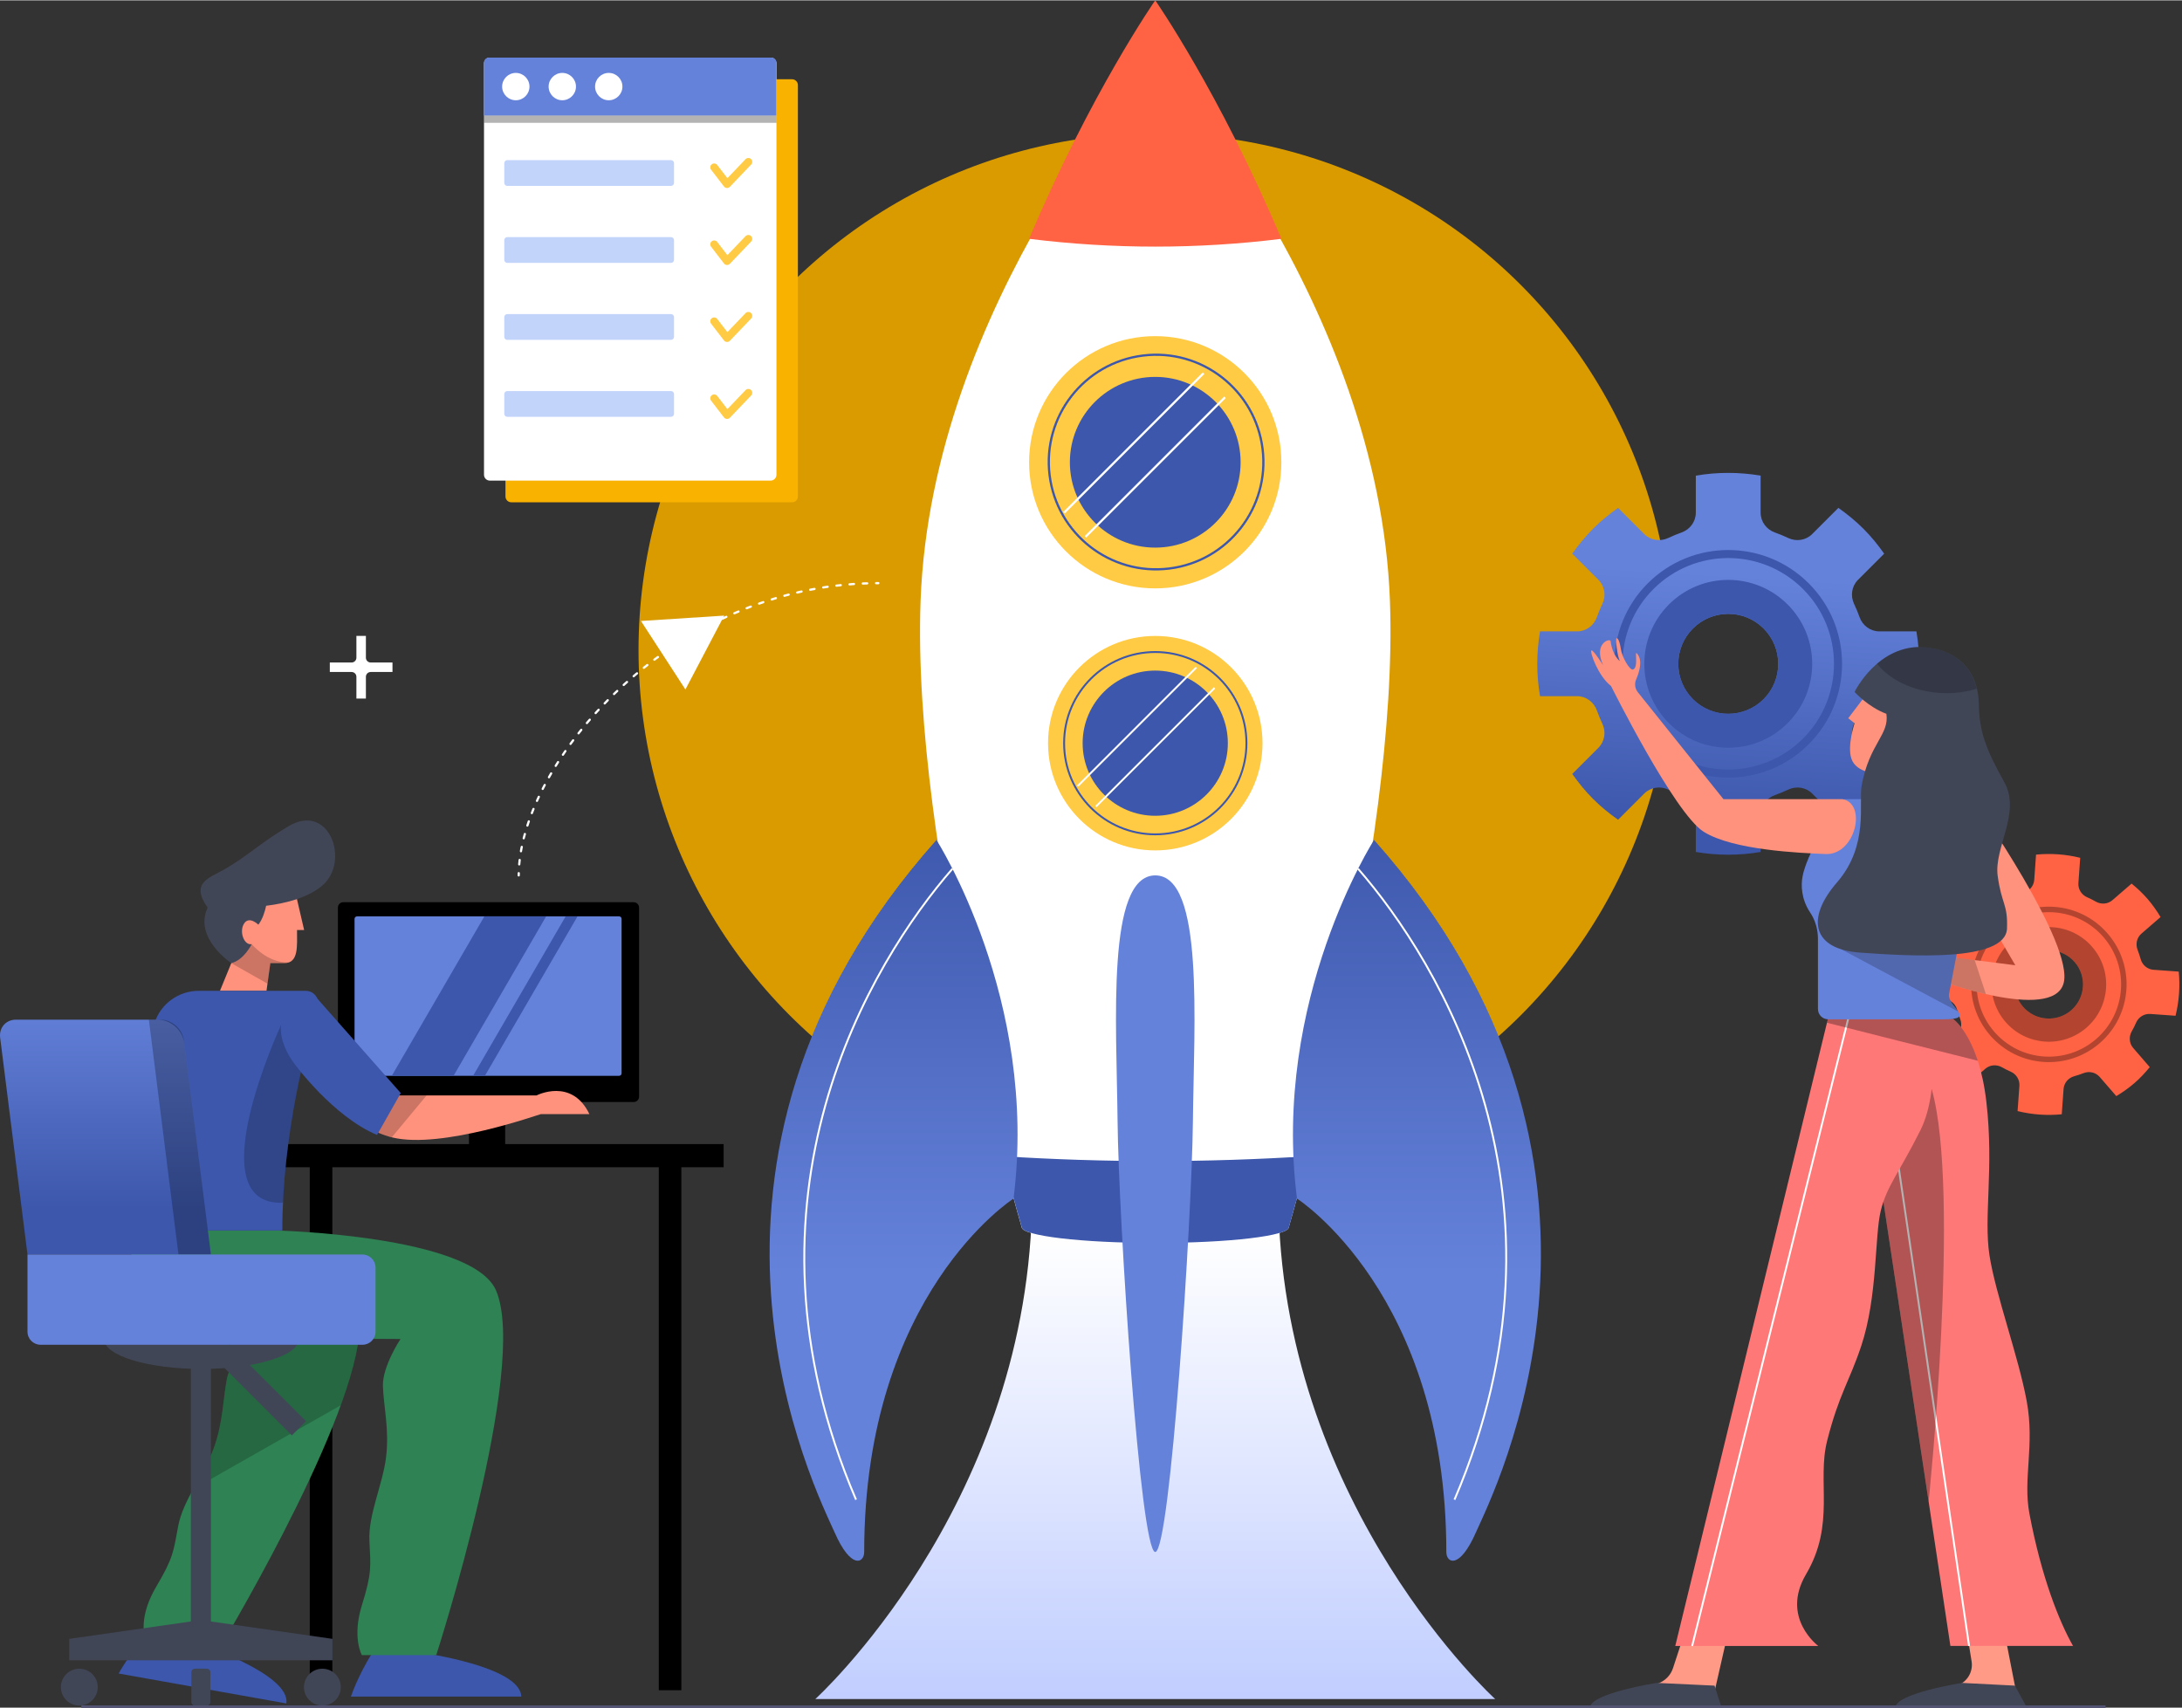 <svg width="511" height="400" version="1.1" id="Layer_1" xmlns="http://www.w3.org/2000/svg" xmlns:xlink="http://www.w3.org/1999/xlink" x="0px" y="0px"
	 viewBox="0 0 601.71 470.83" style="enable-background:new 0 0 601.71 470.83;" xml:space="preserve">
<rect x="0" y="0" width="601.71" height="470.83" fill="#333333" stroke="none"/>
<g id="BACKGROUND">
</g>
<g>
	<g id="OBJECTS">
		<g>
			<ellipse style="fill:#D99B00;" cx="318.57" cy="179.19" rx="142.49" ry="142.49"/>
			<g>
				<g>
					
						<linearGradient id="SVGID_1_" gradientUnits="userSpaceOnUse" x1="473.845" y1="244.726" x2="478.096" y2="313.72" gradientTransform="matrix(1 0 0 -1 0 472)">
						<stop  offset="0" style="stop-color:#3C57AB"/>
						<stop  offset="1" style="stop-color:#6582DB"/>
					</linearGradient>
					<path style="fill:url(#SVGID_1_);" d="M511.28,166.45c-1.06-2.24-0.66-4.89,1.09-6.64l7.21-7.21
						c-1.71-2.41-3.58-4.74-5.74-6.89c-2.16-2.16-4.48-4.04-6.89-5.74l-7.21,7.21c-1.75,1.75-4.4,2.16-6.64,1.09
						c-1.19-0.57-2.41-1.07-3.65-1.51c-2.34-0.83-3.94-2.99-3.94-5.47v-10.21c-5.91-1.01-11.96-1.01-17.87,0v10.21
						c0,2.48-1.6,4.64-3.94,5.47c-1.24,0.44-2.45,0.94-3.65,1.51c-2.24,1.06-4.89,0.66-6.64-1.09l-7.21-7.21
						c-2.41,1.71-4.74,3.58-6.89,5.74c-2.16,2.16-4.04,4.48-5.74,6.89l7.21,7.21c1.75,1.75,2.16,4.4,1.09,6.64
						c-0.57,1.19-1.07,2.41-1.51,3.65c-0.83,2.34-2.99,3.94-5.47,3.93h-10.21c-1.01,5.91-1.01,11.96,0,17.87h10.21
						c2.48,0,4.64,1.6,5.47,3.94c0.44,1.24,0.94,2.45,1.51,3.65c1.06,2.24,0.66,4.89-1.09,6.64l-7.21,7.21
						c1.71,2.41,3.58,4.74,5.74,6.89c2.16,2.16,4.48,4.04,6.89,5.74l7.21-7.21c1.75-1.75,4.4-2.16,6.64-1.09
						c1.19,0.57,2.41,1.07,3.65,1.51c2.34,0.83,3.94,2.99,3.94,5.47v10.21c5.91,1.01,11.96,1.01,17.87,0v-10.21
						c0-2.48,1.6-4.64,3.94-5.47c1.24-0.44,2.45-0.94,3.65-1.51c2.24-1.06,4.89-0.66,6.64,1.09l7.21,7.21
						c2.41-1.71,4.74-3.58,6.89-5.74c2.16-2.16,4.04-4.48,5.74-6.89l-7.21-7.21c-1.75-1.75-2.16-4.4-1.09-6.64
						c0.57-1.19,1.07-2.41,1.51-3.65c0.83-2.34,2.99-3.94,5.47-3.94h10.21c1.01-5.91,1.01-11.96,0-17.87h-10.21
						c-2.48,0-4.64-1.6-5.47-3.94C512.36,168.87,511.85,167.65,511.28,166.45z M486.33,192.72c-5.38,5.38-14.11,5.38-19.49,0
						s-5.38-14.11,0-19.49s14.11-5.38,19.49,0S491.71,187.34,486.33,192.72z"/>
					<path style="fill:#3C57AB;" d="M460.22,166.61c-9.04,9.04-9.04,23.69,0,32.73s23.69,9.04,32.73,0s9.04-23.69,0-32.73
						S469.26,157.57,460.22,166.61z M486.33,192.72c-5.38,5.38-14.11,5.38-19.49,0s-5.38-14.11,0-19.49s14.11-5.38,19.49,0
						S491.71,187.34,486.33,192.72z"/>
					<path style="fill:#3C57AB;" d="M454.39,160.78c-12.26,12.26-12.26,32.13,0,44.38c12.26,12.26,32.13,12.26,44.38,0
						c12.26-12.26,12.26-32.13,0-44.38C486.52,148.53,466.65,148.53,454.39,160.78z M497.2,203.59c-11.39,11.39-29.85,11.39-41.24,0
						c-11.39-11.39-11.39-29.85,0-41.24s29.85-11.39,41.24,0C508.59,173.74,508.59,192.2,497.2,203.59z"/>
				</g>
				<g>
					<path style="fill:#FF6344;" d="M589.46,261.84c-0.62-1.58-0.21-3.36,1.07-4.47l5.27-4.56c-1.04-1.73-2.21-3.4-3.57-4.98
						s-2.86-2.97-4.42-4.25l-5.27,4.56c-1.28,1.11-3.11,1.25-4.58,0.42c-0.79-0.45-1.59-0.85-2.41-1.21
						c-1.55-0.68-2.53-2.23-2.41-3.92l0.5-6.96c-3.98-0.98-8.1-1.28-12.18-0.88l-0.5,6.96c-0.12,1.69-1.32,3.09-2.95,3.54
						c-0.86,0.24-1.72,0.52-2.56,0.85c-1.58,0.61-3.36,0.21-4.47-1.07l-4.56-5.27c-1.73,1.04-3.4,2.21-4.98,3.57
						c-1.58,1.36-2.97,2.86-4.25,4.42l4.56,5.27c1.11,1.28,1.25,3.11,0.42,4.58c-0.45,0.79-0.85,1.59-1.21,2.41
						c-0.68,1.55-2.23,2.53-3.92,2.41l-6.96-0.5c-0.98,3.98-1.28,8.1-0.88,12.18l6.96,0.5c1.69,0.12,3.09,1.32,3.54,2.95
						c0.24,0.86,0.52,1.72,0.85,2.56c0.61,1.58,0.21,3.36-1.07,4.47l-5.27,4.56c1.04,1.73,2.21,3.4,3.57,4.98s2.86,2.97,4.42,4.25
						l5.27-4.56c1.28-1.11,3.11-1.25,4.58-0.42c0.79,0.45,1.59,0.85,2.41,1.21c1.55,0.68,2.53,2.23,2.41,3.92l-0.5,6.96
						c3.98,0.98,8.1,1.28,12.18,0.88l0.5-6.96c0.12-1.69,1.32-3.09,2.95-3.54c0.86-0.24,1.72-0.52,2.56-0.85
						c1.58-0.62,3.36-0.21,4.47,1.07l4.56,5.27c1.73-1.04,3.4-2.21,4.98-3.57c1.58-1.36,2.97-2.86,4.25-4.42l-4.56-5.27
						c-1.11-1.28-1.25-3.11-0.42-4.58c0.45-0.79,0.85-1.59,1.21-2.41c0.68-1.55,2.23-2.53,3.92-2.41l6.96,0.5
						c0.98-3.98,1.28-8.1,0.88-12.18l-6.96-0.5c-1.69-0.12-3.09-1.32-3.54-2.95C590.07,263.53,589.78,262.68,589.46,261.84z
						 M571.16,278.51c-3.93,3.4-9.88,2.97-13.28-0.96s-2.97-9.88,0.96-13.28c3.93-3.4,9.88-2.97,13.28,0.96
						S575.09,275.1,571.16,278.51z"/>
					<path style="opacity:0.3;enable-background:new    ;" d="M554.65,259.43c-6.6,5.71-7.32,15.7-1.61,22.3s15.7,7.32,22.3,1.61
						s7.32-15.7,1.61-22.3C571.24,254.44,561.25,253.72,554.65,259.43z M571.16,278.51c-3.93,3.4-9.88,2.97-13.28-0.96
						s-2.97-9.88,0.96-13.28c3.93-3.4,9.88-2.97,13.28,0.96S575.09,275.1,571.16,278.51z"/>
					<path style="opacity:0.3;enable-background:new    ;" d="M550.96,255.17c-8.95,7.75-9.93,21.29-2.18,30.24
						s21.29,9.93,30.24,2.18s9.93-21.29,2.18-30.24C573.46,248.4,559.92,247.42,550.96,255.17z M578.03,286.45
						c-8.32,7.2-20.9,6.29-28.1-2.03c-7.2-8.32-6.29-20.9,2.03-28.1s20.9-6.29,28.1,2.03C587.26,266.67,586.35,279.25,578.03,286.45
						z"/>
				</g>
			</g>
			<g>
				<rect x="129.33" y="301.63" width="9.98" height="15.98"/>
				<rect x="129.33" y="301.63" style="opacity:0.38;enable-background:new    ;" width="9.98" height="5.28"/>
				<g>
					<path d="M174.75,303.82H94.66c-0.82,0-1.48-0.66-1.48-1.48V250.2c0-0.82,0.66-1.48,1.48-1.48h80.08c0.82,0,1.49,0.66,1.49,1.49
						v52.14C176.23,303.16,175.57,303.82,174.75,303.82z"/>
					<path style="fill:#6582DB;" d="M170.72,296.59H98.46c-0.38,0-0.69-0.31-0.69-0.69v-42.59c0-0.38,0.31-0.69,0.69-0.69h72.26
						c0.38,0,0.69,0.31,0.69,0.69v42.59C171.41,296.28,171.1,296.59,170.72,296.59z"/>
					<g>
						<polygon style="fill:#3C57AB;" points="159.26,252.61 155.99,252.61 130.46,296.59 133.72,296.59 						"/>
						<polygon style="fill:#3C57AB;" points="108.04,296.59 125.07,296.59 150.61,252.61 133.58,252.61 						"/>
					</g>
				</g>
			</g>
			<polygon points="199.55,315.42 73.76,315.42 73.76,321.8 85.42,321.8 85.42,466.03 91.65,466.03 91.65,321.8 181.67,321.8 
				181.67,466.03 187.89,466.03 187.89,321.8 199.55,321.8 			"/>
			
				<linearGradient id="SVGID_00000108302145251720107270000001376242937755231631_" gradientUnits="userSpaceOnUse" x1="318.57" y1="131.536" x2="318.57" y2="-19.746" gradientTransform="matrix(1 0 0 -1 0 472)">
				<stop  offset="0" style="stop-color:#FFFFFF"/>
				<stop  offset="0.962" style="stop-color:#B8C7FF"/>
			</linearGradient>
			<path style="fill:url(#SVGID_00000108302145251720107270000001376242937755231631_);" d="M352.58,333.67h-34.01h-34.01
				c-2.18,82.57-59.73,134.79-59.73,134.79h93.74h93.74C412.31,468.46,354.76,416.24,352.58,333.67z"/>
			<g>
				<path style="fill:#3C57AB;" d="M116.17,455.68c0,0,27.36,3.75,27.58,12.1H96.77c0,0,1.74-5.35,5.89-12.1H116.17z"/>
				<path style="fill:#3C57AB;" d="M53.94,452.91c0,0,26.27,8.5,25.02,16.76l-46.25-8.25c0,0,2.66-4.96,7.92-10.88L53.94,452.91z"/>
				<path style="fill:#2E8253;" d="M136.77,355.74c-6.59-15.19-60.72-16.5-60.72-16.5H39.27c0,0-17,29.72,10.33,29.72
					c30.65,0,60.84,0.21,60.84,0.21s-5.01,7.55-4.85,12.95c0.16,5.4,1.8,12.01,0.87,19.64l0,0c-0.93,7.63-4.95,15.83-4.59,23.1
					s0.69,8.81-2.08,17.75c-2.77,8.94,0,13.73,0,13.73h20.51C120.31,456.34,145.94,376.88,136.77,355.74z"/>
				<path style="fill:#2E8253;" d="M68.58,368.16c1.1,0.27,1.7,0.41,1.7,0.41s-6.61,6.2-7.69,11.48
					c-1.08,5.29-1.02,12.11-3.68,19.32l0,0c-2.66,7.21-8.46,14.27-9.78,21.42c-1.32,7.16-1.35,8.73-6.11,16.79
					c-4.75,8.07-3.16,13.36-3.16,13.36l19.96,4.72c0,0,36.33-60.06,39.22-87.52H68.58V368.16z"/>
				<path style="opacity:0.2;enable-background:new    ;" d="M99.05,368.16H68.58c1.1,0.27,1.7,0.41,1.7,0.41s-6.61,6.2-7.69,11.48
					c-1.08,5.29-1.01,12.11-3.68,19.32l0,0c-1.39,3.76-3.62,7.47-5.63,11.19L94,387.42C96.61,380.22,98.48,373.56,99.05,368.16z"/>
				<g>
					<path style="fill:#FF927D;" d="M63.78,265.52l-3.12,7.62h12.83l1.06-7.62c0,0,2.45,0,3.84,0c4.01,0,3.52-4.72,3.52-9.13h1.96
						l-2.62-11.28c0,0-16.1,2.62-16.19,3.43C64.99,249.36,63.78,265.52,63.78,265.52z"/>
					<path style="opacity:0.2;enable-background:new    ;" d="M73.77,271.18l0.79-5.65c0,0,2.45,0,3.84,0c0.49,0,0.9-0.08,1.27-0.21
						c-5.91,0.26-10.25-5.04-10.25-5.04l-5.64,5.25L73.77,271.18L73.77,271.18z"/>
					<path style="fill:#414657;" d="M79.62,227.73c-7.88,4.65-11.4,8.32-17.79,11.96c-4.19,2.39-9.41,3.68-4.56,10.52
						c-3.97,8.32,6.5,15.31,6.5,15.31c3.52-0.84,5.64-5.25,5.64-5.25c-2.09,0.44-3.53-3.44-2.11-5.66c1.41-2.22,3.94,0.31,3.94,0.31
						c1.19-1.54,1.83-3.72,2.15-5.22c5.07-0.62,11.42-2.1,15.51-5.6C96.61,237.49,90.85,221.1,79.62,227.73z"/>
					<path style="fill:#3C57AB;" d="M54.81,273.15H84.3c2.31,0,3.98,2.22,3.31,4.43c-3,9.95-9.76,35.25-9.76,61.66H32.29
						c0-22.68,6.37-45.37,10.36-57.36C44.4,276.65,49.3,273.15,54.81,273.15z"/>
					<path style="opacity:0.2;enable-background:new    ;" d="M77.53,282.55c0,0-23.31,50,0.51,49.03c0.01,0,0.01,0,0.02,0
						c0.79-16.94,3.98-32.82,6.73-43.74L77.53,282.55z"/>
					<g>
						<path style="fill:#FF927D;" d="M162.54,307.16c-4.89-10.17-14.58-5.16-14.58-5.16h-37.93l-6.79,0.9l1.05,9.36
							c1.3,0.55,2.62,1.02,3.94,1.34c13.56,3.28,40.54-6.43,40.9-6.44l0,0H162.54L162.54,307.16z"/>
						<path style="opacity:0.2;enable-background:new    ;" d="M117.64,302h-7.61l-6.79,0.9l1.05,9.36
							c1.24,0.52,2.49,0.97,3.75,1.29L117.64,302z"/>
					</g>
					<path style="fill:#3C57AB;" d="M110.52,301.35l-24.04-27.22c-16.54,5.15-5.31,19.11-5.31,19.11s10.57,14.53,22.8,19.66
						L110.52,301.35z"/>
				</g>
				<g>
					<path style="fill:#414657;" d="M82.46,369.17c0,4.56-12.04,8.26-26.89,8.26s-26.89-3.7-26.89-8.26s12.04-8.26,26.89-8.26
						S82.46,364.61,82.46,369.17z"/>
					<g>
						
							<linearGradient id="SVGID_00000054988838980770276330000010860786960431450249_" gradientUnits="userSpaceOnUse" x1="29.081" y1="138.685" x2="29.081" y2="197.327" gradientTransform="matrix(1 0 0 -1 0 472)">
							<stop  offset="0" style="stop-color:#3C57AB"/>
							<stop  offset="1" style="stop-color:#6582DB"/>
						</linearGradient>
						<path style="fill:url(#SVGID_00000054988838980770276330000010860786960431450249_);" d="M58.16,345.87H7.58l-7.54-59.81
							c-0.34-2.73,1.59-4.95,4.33-4.95h39.16c3.57,0,6.83,2.89,7.28,6.47L58.16,345.87z"/>
						<path style="opacity:0.25;" d="M58.16,345.87h-8.94l-8.17-64.77h3.18c3.18,0,6.09,2.58,6.49,5.76L58.16,345.87z"/>
					</g>
					<path style="fill:#6582DB;" d="M99.95,370.76H11.19c-1.99,0-3.61-1.61-3.61-3.61v-21.28h92.37c1.99,0,3.61,1.61,3.61,3.61
						v17.68C103.56,369.15,101.94,370.76,99.95,370.76z"/>
					<rect x="52.63" y="375.06" style="fill:#414657;" width="5.53" height="78.67"/>
					
						<rect x="69.16" y="368.34" transform="matrix(0.707 -0.707 0.707 0.707 -249.947 163.115)" style="fill:#414657;" width="5.53" height="29.86"/>
					<polygon style="fill:#414657;" points="91.69,457.78 19.1,457.78 19.1,451.87 52.63,447.07 58.16,447.07 91.69,451.87 					"/>
					<g>
						<path style="fill:#414657;" d="M26.95,465.18c0,2.8-2.27,5.08-5.08,5.08c-2.8,0-5.08-2.27-5.08-5.08
							c0-2.8,2.27-5.08,5.08-5.08S26.95,462.37,26.95,465.18z"/>
						<path style="fill:#414657;" d="M93.98,465.18c0,2.8-2.27,5.08-5.08,5.08c-2.8,0-5.08-2.27-5.08-5.08
							c0-2.8,2.27-5.08,5.08-5.08C91.71,460.1,93.98,462.37,93.98,465.18z"/>
					</g>
					<path style="fill:#414657;" d="M57.06,470.25h-3.34c-0.52,0-0.95-0.42-0.95-0.95v-8.26c0-0.52,0.42-0.95,0.95-0.95h3.34
						c0.52,0,0.95,0.42,0.95,0.95v8.26C58.01,469.83,57.58,470.25,57.06,470.25z"/>
				</g>
			</g>
			<g>
				<path style="fill:#FFFFFF;" d="M383.29,165.59C380.27,83.71,318.57,15.7,318.57,15.7s-61.69,68.01-64.71,149.89
					c-2.54,68.92,27.86,172.7,27.87,172.73l0,0c0,2.41,16.49,4.37,36.84,4.37s36.84-1.96,36.84-4.37l0,0
					C355.42,338.29,385.83,234.51,383.29,165.59z"/>
				<path style="fill:#FF6344;" d="M283.79,65.77c23.14,2.87,46.43,2.87,69.57,0C336.4,25.59,318.57,0,318.57,0
					S300.75,25.59,283.79,65.77z"/>
				<g>
					<ellipse style="fill:#FFCA44;" cx="318.57" cy="127.39" rx="34.78" ry="34.78"/>
					<circle style="fill:#3C57AB;" cx="318.57" cy="127.39" r="23.54"/>
					
						<line style="fill:none;stroke:#FFFFFF;stroke-width:0.614;stroke-miterlimit:10;" x1="331.89" y1="102.83" x2="293.41" y2="141.32"/>
					
						<line style="fill:none;stroke:#FFFFFF;stroke-width:0.614;stroke-miterlimit:10;" x1="337.82" y1="109.47" x2="299.33" y2="147.96"/>
					
						<ellipse transform="matrix(0.993 -0.123 0.123 0.993 -13.215 40.018)" style="fill:none;stroke:#3C57AB;stroke-width:0.614;stroke-miterlimit:10;" cx="318.58" cy="127.39" rx="29.57" ry="29.57"/>
				</g>
				<g>
					<path style="fill:#FFCA44;" d="M348.15,204.86c0,16.33-13.24,29.57-29.57,29.57c-16.33,0-29.57-13.24-29.57-29.57
						s13.24-29.57,29.57-29.57C334.91,175.28,348.15,188.52,348.15,204.86z"/>
					<path style="fill:#3C57AB;" d="M338.59,204.86c0,11.05-8.96,20.02-20.02,20.02c-11.05,0-20.02-8.96-20.02-20.02
						c0-11.05,8.96-20.02,20.02-20.02S338.59,193.8,338.59,204.86z"/>
					
						<line style="fill:none;stroke:#FFFFFF;stroke-width:0.522;stroke-miterlimit:10;" x1="329.9" y1="183.98" x2="297.18" y2="216.7"/>
					
						<line style="fill:none;stroke:#FFFFFF;stroke-width:0.522;stroke-miterlimit:10;" x1="334.94" y1="189.62" x2="302.21" y2="222.34"/>
					<path style="fill:none;stroke:#3C57AB;stroke-width:0.522;stroke-miterlimit:10;" d="M343.72,204.86
						c0,13.89-11.26,25.14-25.14,25.14c-13.89,0-25.14-11.26-25.14-25.14c0-13.89,11.26-25.14,25.14-25.14
						C332.46,179.72,343.72,190.97,343.72,204.86z"/>
				</g>
				<path style="fill:#3C57AB;" d="M355.42,338.32L355.42,338.32c0-0.01,2.17-7.41,5.3-19.56c-28.06,1.79-56.21,1.79-84.27,0
					c3.13,12.15,5.29,19.55,5.3,19.55l0,0c0,2.41,16.49,4.37,36.84,4.37C338.92,342.69,355.42,340.73,355.42,338.32z"/>
				<path style="fill:#6582DB;" d="M318.58,241.32L318.58,241.32L318.58,241.32C318.57,241.32,318.57,241.32,318.58,241.32
					L318.58,241.32c-13.51,0.02-10.68,40.54-10.4,67.68c0.28,27.13,6.25,118.81,10.39,118.91l0,0l0,0l0,0l0,0
					c4.14-0.11,10.11-91.78,10.39-118.91C329.25,281.85,332.08,241.33,318.58,241.32z"/>
				<g>
					<g>
						
							<linearGradient id="SVGID_00000171681194940182276830000009099578209370097590_" gradientUnits="userSpaceOnUse" x1="246.417" y1="248.056" x2="246.417" y2="120.805" gradientTransform="matrix(1 0 0 -1 0 472)">
							<stop  offset="0" style="stop-color:#3C57AB"/>
							<stop  offset="1" style="stop-color:#6582DB"/>
						</linearGradient>
						<path style="fill:url(#SVGID_00000171681194940182276830000009099578209370097590_);" d="M279.49,330.45
							c0,0-41.18,26.29-41.18,97.46c0,3.05-3.62,4.95-8.19-5.48s-51.52-101.47,28.12-190.88
							C258.24,231.56,286.48,275.54,279.49,330.45z"/>
						<path style="fill:none;stroke:#FFFFFF;stroke-width:0.522;stroke-miterlimit:10;" d="M262.65,239.49
							c-22.28,25.59-62.36,90.51-26.59,173.99"/>
					</g>
					<g>
						
							<linearGradient id="SVGID_00000134945788379847427920000004056592647504855181_" gradientUnits="userSpaceOnUse" x1="390.733" y1="248.056" x2="390.733" y2="120.805" gradientTransform="matrix(1 0 0 -1 0 472)">
							<stop  offset="0" style="stop-color:#3C57AB"/>
							<stop  offset="1" style="stop-color:#6582DB"/>
						</linearGradient>
						<path style="fill:url(#SVGID_00000134945788379847427920000004056592647504855181_);" d="M357.66,330.45
							c0,0,41.18,26.29,41.18,97.46c0,3.05,3.62,4.95,8.19-5.48s51.52-101.47-28.12-190.88
							C378.91,231.56,350.67,275.54,357.66,330.45z"/>
						<path style="fill:none;stroke:#FFFFFF;stroke-width:0.522;stroke-miterlimit:10;" d="M374.5,239.49
							c22.28,25.59,62.36,90.51,26.59,173.99"/>
					</g>
				</g>
			</g>
			<g>
				<path style="fill:#FF9A87;" d="M542.5,450.72l1.19,7.34c0.47,2.93-1.25,5.77-4.07,6.69l-12.61,4.16h29.43l-3.56-18.2H542.5
					V450.72z"/>
				<path style="fill:#414657;" d="M555.63,464.76l-14.55-0.75c0,0-18.3,2.85-18.42,6.82h36.29L555.63,464.76z"/>
				<g>
					<path style="fill:#FF9A87;" d="M464.37,450.72l-3.02,9.21c-0.66,2.02-2.24,3.6-4.26,4.27l-14.29,4.72h29.43l4.15-18.2H464.37
						L464.37,450.72z"/>
					<path style="fill:#414657;" d="M472.8,464.76l-15.92-0.75c0,0-18.3,2.85-18.42,6.82h36.29L472.8,464.76z"/>
				</g>
				<path style="fill:#FF7878;" d="M538.53,280.87c0,0,7.16,4.77,9.25,23.05c2.09,18.28-0.81,31.51,0.84,42.19l0,0
					c1.65,10.67,8.01,27.94,10.27,40.21c2.25,12.27-1.1,21.32,0.75,31.05l0,0c3.38,17.78,8.27,29.81,12.02,36.44h-6.39h-5.64h-21.79
					L511.79,281L538.53,280.87z"/>
				
					<line style="fill:none;stroke:#FFFFFF;stroke-width:0.522;stroke-miterlimit:10;" x1="522.32" y1="313.3" x2="543" y2="453.83"/>
				<path style="opacity:0.3;enable-background:new    ;" d="M514.96,302.05c0,0,2.22,10.69,17.72-1.84
					c8.08,28.43-0.84,113.76-0.84,113.76L514.96,302.05z"/>
				<path style="fill:#FF7878;" d="M504.54,278.93h27.64c0,0,3.42,20.62-2.59,32.64c-6.01,12.02-9.23,15.26-10.95,22.24l0,0
					c-1.72,6.99-0.82,23.59-5.39,37.3c-3.26,9.77-6.15,13.34-9.39,26.11c-2.87,11.31,2.34,22.98-5.82,36.82
					c-7.1,12.03,3.38,19.79,3.38,19.79h-12.4h-10.98h-16.07L504.54,278.93z"/>
				
					<line style="fill:none;stroke:#FFFFFF;stroke-width:0.522;stroke-miterlimit:10;" x1="510.45" y1="277.69" x2="466.63" y2="453.83"/>
				<path style="opacity:0.3;enable-background:new    ;" d="M503.8,281.95l0.74-3.02h27.64c0,0,0.12,0.72,0.28,1.98l6.08-0.03
					c0,0,3.97,2.65,6.86,11.56C537.27,290.4,510.67,283.72,503.8,281.95z"/>
				<path style="fill:#FF927D;" d="M544.42,220.86c0,0,27.8,39.61,24.61,50.32c-3.19,10.71-35.13-1.16-35.13-1.16v-6.68l21.85,2.76
					l-16.59-28.36L544.42,220.86z"/>
				<path style="opacity:0.2;enable-background:new    ;" d="M533.91,263.34l10.63,1.34l3.08,9.36c-7.33-1.66-13.71-4.03-13.71-4.03
					V263.34z"/>
				<path style="fill:#6582DB;" d="M497.08,241.59c1.65-8.52,11.53-21.29,11.53-21.29h39.17L537.46,274l0,0
					c-0.66,3.46,7.84,7.01-1.35,7.01h-31.96c-1.56,0-2.83-1.27-2.83-2.83v-19.35c0-2.59-0.72-5.16-2.17-7.31
					C496.7,247.85,496.61,243.99,497.08,241.59z"/>
				<path style="opacity:0.2;enable-background:new    ;" d="M507.69,261.67l33.44-6.74L537.47,274l0,0
					c-0.34,1.79,1.76,3.6,2.6,4.93L507.69,261.67z"/>
				<path style="fill:#FF927D;" d="M514.93,191.06l-5.26,6.92l1.75,1.38c0,0-2.08,6.16-0.88,9.77c1.39,4.16,7.64,4.13,7.64,4.13
					l-1.88,10.14h15.87v-32.06L514.93,191.06z"/>
				<path style="fill:#414657;" d="M511.42,190.73c0,0,6.41-13.27,19.34-12.35c7.53,0.54,14.78,5.16,14.94,15.93
					c0.11,7.21,1.89,12.19,6.97,21.22c4.77,8.49-2.85,18.05-1.79,25.91s2.83,7.71,2.57,14.53c-0.36,9.39-27.49,7.57-40.59,6.64
					c-12.86-0.92-15.11-9.19-6.26-19.4c8.84-10.21,5.89-21.89,6.77-26.69c2.14-11.64,7.67-13.93,6.82-19.76
					C515.15,194.89,511.42,190.73,511.42,190.73z"/>
				<path style="opacity:0.2;enable-background:new    ;" d="M517.62,182.95c3.16-2.7,7.54-4.97,13.14-4.57
					c6.38,0.45,12.51,3.89,14.35,11.47c-3.03,0.94-6.47,1.38-10.08,1.16C527.46,190.55,521.02,187.35,517.62,182.95z"/>
				<path style="fill:#FF927D;" d="M438.87,179.27c0.41-0.25,3.2,4.06,3.2,4.06c-2.75-6.05,1.95-7.51,2.07-6.61
					c0.57,4.18,2.54,5.48,2.54,5.48c-0.76-1.53-1.2-6.1-0.93-6.27c0.27-0.16,0.87,0.54,1.2,2.89c0.33,2.34,2.45,5.94,3.32,5.73
					c1.6-0.38,0.49-5.08,1.04-4.53c1.8,1.8,0.78,5.16-0.12,7.25c-0.52,1.19-0.33,2.55,0.48,3.56l23.59,29.47h32.89
					c6.78,1.34,3.44,15.45-4.68,15.13c-7.12-0.28-25.58-1.06-33.66-6.14c-8.08-5.07-25.55-40.2-25.55-40.2
					C440.71,186.38,438.31,179.61,438.87,179.27z"/>
			</g>
			
				<line style="fill:none;stroke:#535373;stroke-width:1.227;stroke-miterlimit:10;" x1="22.43" y1="470.83" x2="580.63" y2="470.83"/>
			<path style="fill:#FFFFFF;" d="M102.22,182.61c-0.73,0-1.32-0.59-1.32-1.32v-6.01h-2.62v6.01c0,0.73-0.59,1.32-1.32,1.32h-6.01
				v2.62h6.01c0.73,0,1.32,0.59,1.32,1.32v6.01h2.62v-6.01c0-0.73,0.59-1.32,1.32-1.32h6.01v-2.62H102.22z"/>
			<g>
				<g>
					<path style="fill:none;stroke:#FFFFFF;stroke-width:0.614;stroke-linecap:round;stroke-linejoin:round;" d="M143.04,241.32
						c0-0.2,0-0.41,0.01-0.61"/>
					
						<path style="fill:none;stroke:#FFFFFF;stroke-width:0.614;stroke-linecap:round;stroke-linejoin:round;stroke-dasharray:1.218,2.436;" d="
						M143.18,238.28c2.58-30.14,42.45-76.51,97.2-77.53"/>
					<path style="fill:none;stroke:#FFFFFF;stroke-width:0.614;stroke-linecap:round;stroke-linejoin:round;" d="M241.6,160.73
						c0.2,0,0.41,0,0.61,0"/>
				</g>
			</g>
			<polygon style="fill:#FFFFFF;" points="176.75,171.16 189.01,190.05 199.71,169.68 			"/>
			<g>
				<path style="fill:#FAB200;" d="M218.42,138.43H141c-0.89,0-1.61-0.72-1.61-1.61V23.38c0-0.89,0.72-1.61,1.61-1.61h77.42
					c0.89,0,1.61,0.72,1.61,1.61v113.44C220.03,137.71,219.31,138.43,218.42,138.43z"/>
				<g>
					<path style="fill:#FFFFFF;" d="M212.5,132.45h-77.42c-0.89,0-1.61-0.72-1.61-1.61V17.4c0-0.89,0.72-1.61,1.61-1.61h77.42
						c0.89,0,1.61,0.72,1.61,1.61v113.44C214.11,131.73,213.39,132.45,212.5,132.45z"/>
					<path style="fill:#6582DB;" d="M214.11,31.78h-80.64V17.19c0-0.77,0.63-1.4,1.4-1.4h77.84c0.77,0,1.4,0.63,1.4,1.4
						L214.11,31.78L214.11,31.78z"/>
					<rect x="133.47" y="31.78" style="opacity:0.3;enable-background:new    ;" width="80.64" height="2"/>
					<path style="fill:#C3D4FB;" d="M185.04,51.18h-45.15c-0.46,0-0.83-0.37-0.83-0.83V44.9c0-0.46,0.37-0.83,0.83-0.83h45.15
						c0.46,0,0.83,0.37,0.83,0.83v5.45C185.87,50.81,185.5,51.18,185.04,51.18z"/>
					<g>
						<path style="fill:#FFCA44;" d="M200.5,51.76c-0.02,0-0.04,0-0.06,0c-0.31-0.02-0.6-0.17-0.79-0.42l-3.56-4.63
							c-0.36-0.47-0.27-1.14,0.2-1.5c0.46-0.35,1.13-0.27,1.5,0.2l2.8,3.64l5.01-5.24c0.41-0.43,1.09-0.44,1.51-0.03
							c0.43,0.41,0.44,1.08,0.03,1.51l-5.87,6.14C201.07,51.64,200.79,51.76,200.5,51.76z"/>
					</g>
					<path style="fill:#C3D4FB;" d="M185.04,72.41h-45.15c-0.46,0-0.83-0.37-0.83-0.83v-5.45c0-0.46,0.37-0.83,0.83-0.83h45.15
						c0.46,0,0.83,0.37,0.83,0.83v5.45C185.87,72.04,185.5,72.41,185.04,72.41z"/>
					<g>
						<path style="fill:#FFCA44;" d="M200.5,72.99c-0.02,0-0.04,0-0.06,0c-0.31-0.02-0.6-0.17-0.79-0.42l-3.56-4.63
							c-0.36-0.47-0.27-1.14,0.2-1.5c0.46-0.35,1.13-0.27,1.5,0.2l2.8,3.64l5.01-5.24c0.41-0.43,1.09-0.44,1.51-0.03
							c0.43,0.41,0.44,1.08,0.03,1.51l-5.87,6.14C201.07,72.87,200.79,72.99,200.5,72.99z"/>
					</g>
					<path style="fill:#C3D4FB;" d="M185.04,93.64h-45.15c-0.46,0-0.83-0.37-0.83-0.83v-5.45c0-0.46,0.37-0.83,0.83-0.83h45.15
						c0.46,0,0.83,0.37,0.83,0.83v5.45C185.87,93.26,185.5,93.64,185.04,93.64z"/>
					<g>
						<path style="fill:#FFCA44;" d="M200.5,94.22c-0.02,0-0.04,0-0.06,0c-0.31-0.02-0.6-0.17-0.79-0.42l-3.56-4.63
							c-0.36-0.47-0.27-1.14,0.2-1.5c0.46-0.35,1.13-0.27,1.5,0.2l2.8,3.64l5.01-5.24c0.41-0.43,1.09-0.44,1.51-0.03
							c0.43,0.41,0.44,1.08,0.03,1.51l-5.87,6.14C201.07,94.1,200.79,94.22,200.5,94.22z"/>
					</g>
					<path style="fill:#C3D4FB;" d="M185.04,114.86h-45.15c-0.46,0-0.83-0.37-0.83-0.83v-5.45c0-0.46,0.37-0.83,0.83-0.83h45.15
						c0.46,0,0.83,0.37,0.83,0.83v5.45C185.87,114.49,185.5,114.86,185.04,114.86z"/>
					<g>
						<path style="fill:#FFCA44;" d="M200.5,115.44c-0.02,0-0.04,0-0.06,0c-0.31-0.02-0.6-0.17-0.79-0.41l-3.56-4.63
							c-0.36-0.47-0.27-1.14,0.2-1.5c0.46-0.35,1.13-0.27,1.5,0.2l2.8,3.64l5.01-5.24c0.41-0.43,1.09-0.44,1.51-0.03
							c0.43,0.41,0.44,1.08,0.03,1.51l-5.87,6.14C201.07,115.32,200.79,115.44,200.5,115.44z"/>
					</g>
					<path style="fill:#FFFFFF;" d="M146.01,23.79c0,2.08-1.69,3.77-3.77,3.77s-3.77-1.69-3.77-3.77s1.69-3.77,3.77-3.77
						C144.32,20.02,146.01,21.71,146.01,23.79z"/>
					<path style="fill:#FFFFFF;" d="M158.83,23.79c0,2.08-1.69,3.77-3.77,3.77s-3.77-1.69-3.77-3.77s1.69-3.77,3.77-3.77
						S158.83,21.71,158.83,23.79z"/>
					<path style="fill:#FFFFFF;" d="M171.64,23.79c0,2.08-1.69,3.77-3.77,3.77s-3.77-1.69-3.77-3.77s1.69-3.77,3.77-3.77
						C169.96,20.02,171.64,21.71,171.64,23.79z"/>
				</g>
			</g>
		</g>
	</g>
	<g id="DESIGNED_BY_FREEPIK">
	</g>
</g>
</svg>
